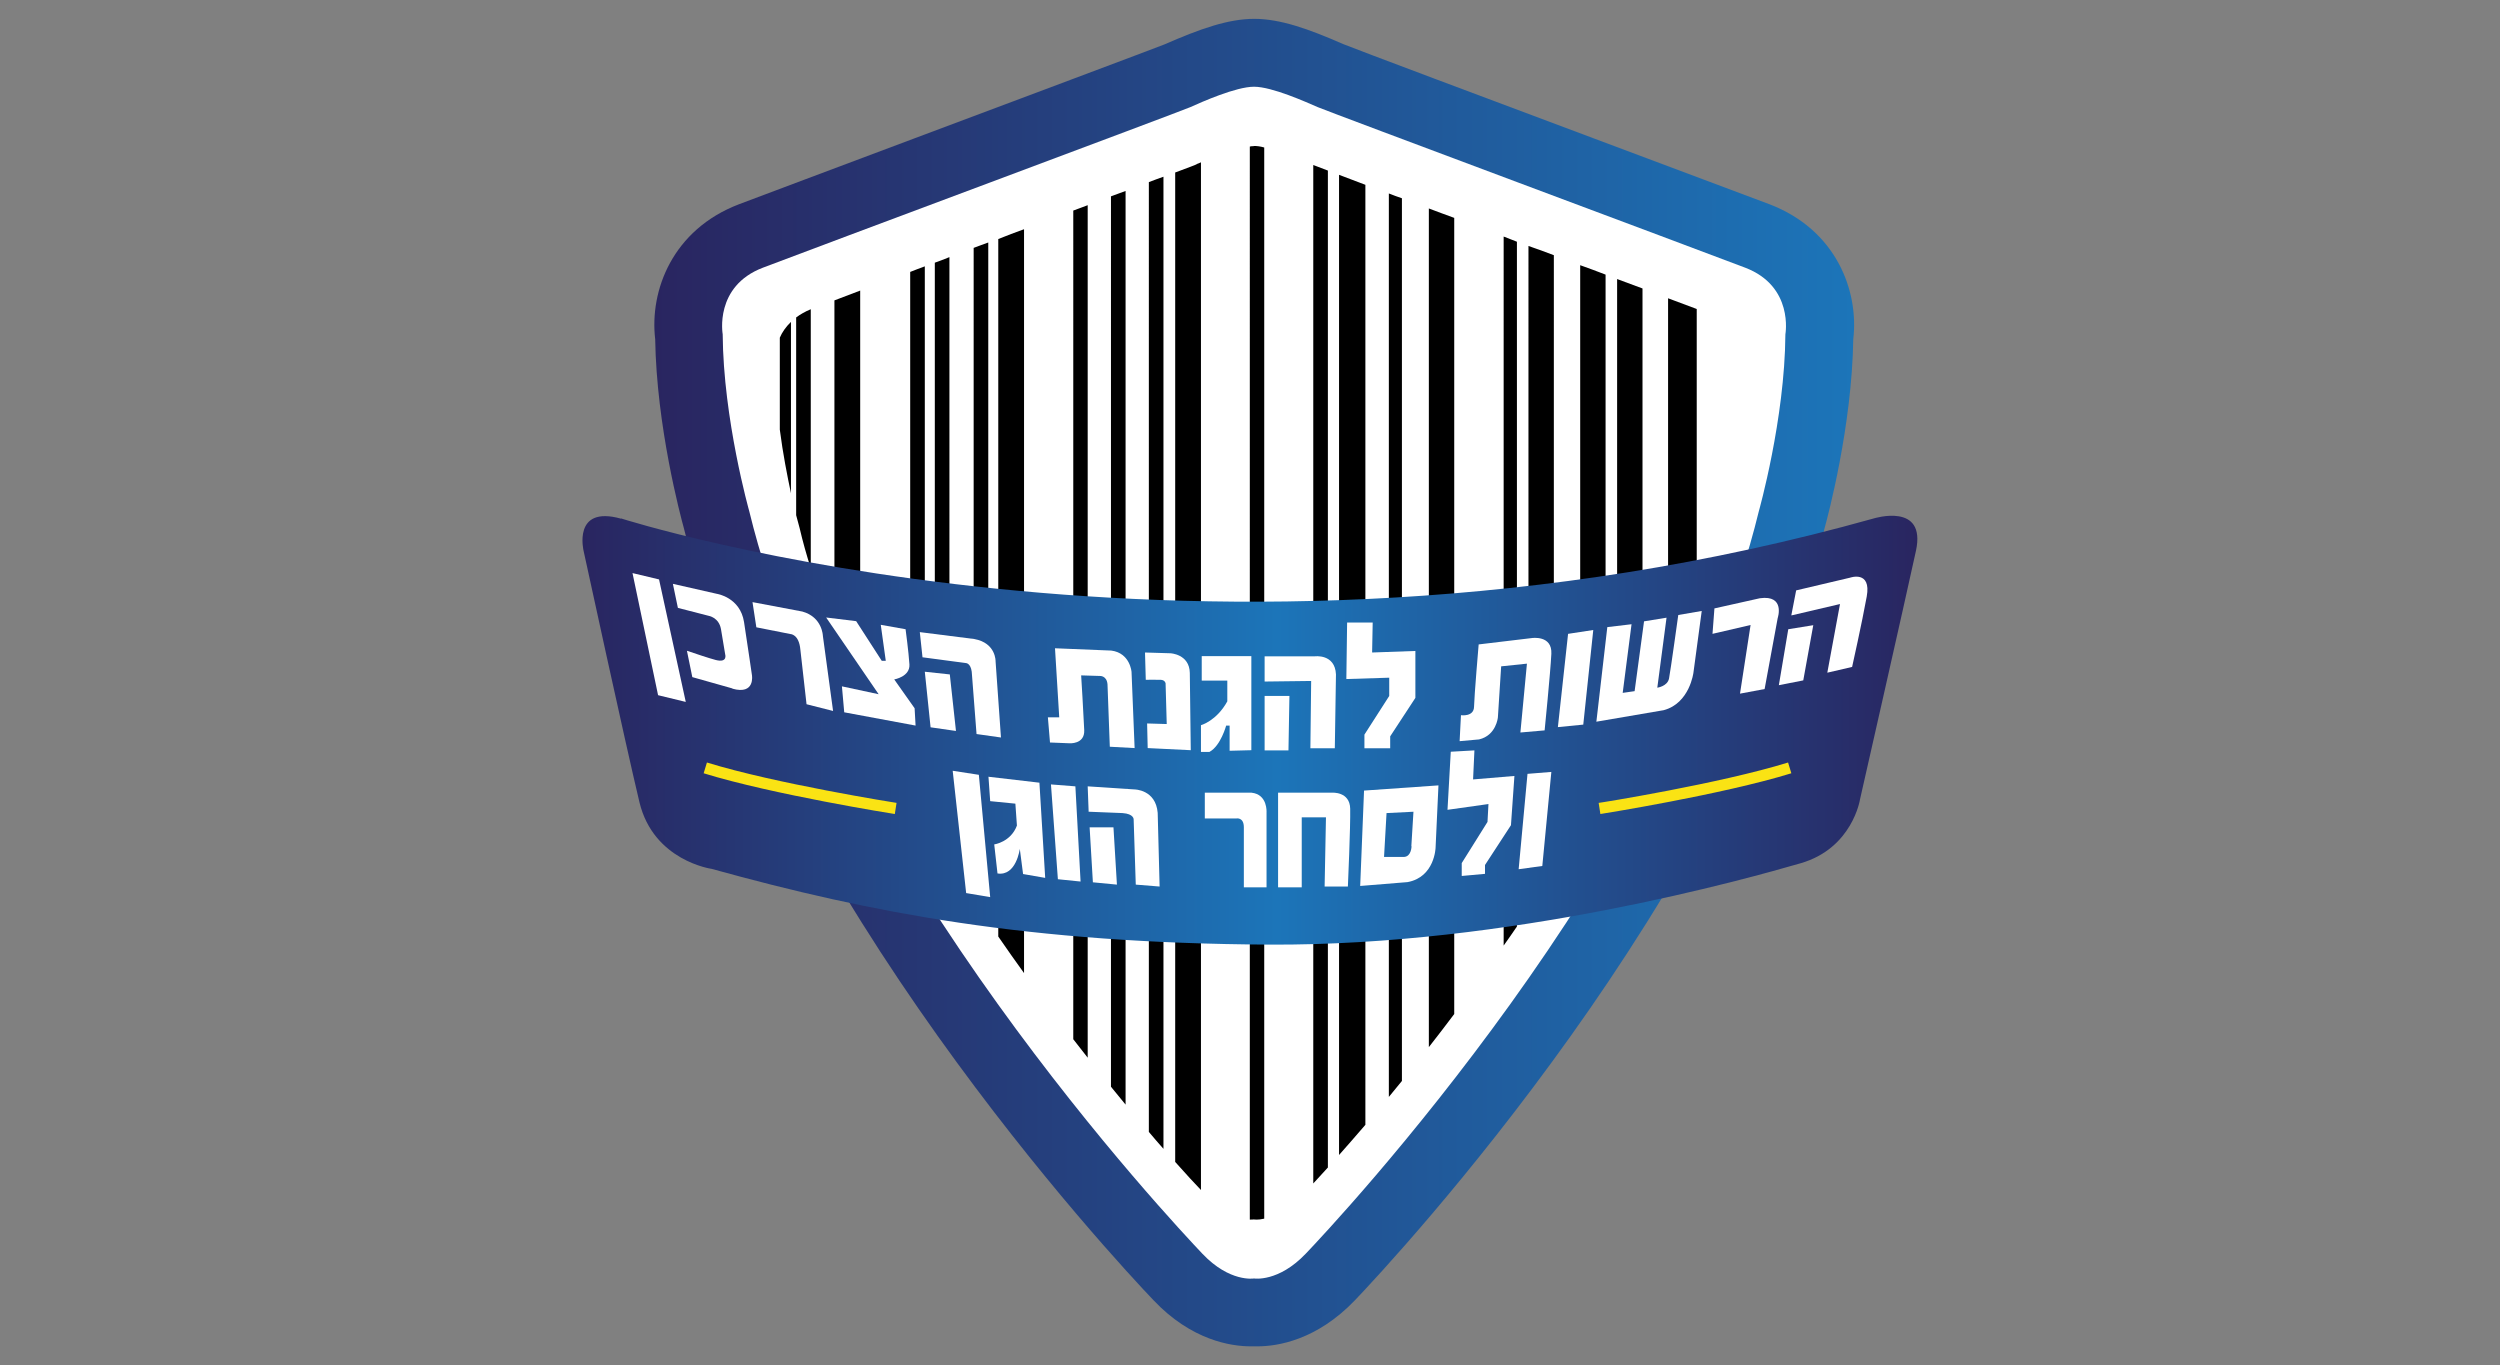 <?xml version="1.0" encoding="UTF-8"?> <svg xmlns="http://www.w3.org/2000/svg" xmlns:xlink="http://www.w3.org/1999/xlink" id="Layer_1" viewBox="0 0 130 71"><rect x="0" y="0" width="130" height="71" fill="#808080" stroke="none"/><defs><style>.cls-1{fill:url(#linear-gradient);}.cls-2{fill:#fff;}.cls-3{fill:#fae314;}.cls-4{fill:url(#linear-gradient-2);}</style><linearGradient id="linear-gradient" x1="34.02" y1="35.5" x2="96.41" y2="35.5" gradientUnits="userSpaceOnUse"><stop offset="0" stop-color="#292560"></stop><stop offset="1" stop-color="#1c75b9"></stop></linearGradient><linearGradient id="linear-gradient-2" x1="30.3" y1="37.97" x2="99.7" y2="37.97" gradientUnits="userSpaceOnUse"><stop offset="0" stop-color="#292560"></stop><stop offset=".52" stop-color="#1c75b9"></stop><stop offset="1" stop-color="#292560"></stop></linearGradient></defs><path class="cls-1" d="M65.05,70.01c-1.04,0-3.09-.31-5.07-2.4-2.01-2.11-19.77-21.15-24.42-40.15-.18-.65-1.42-5.3-1.49-9.82-.3-2.53,.9-5.7,4.36-7.02,1.05-.4,4.93-1.85,9.16-3.44,5.23-1.96,12.38-4.64,12.96-4.87,1.85-.81,3.32-1.33,4.67-1.33s2.82,.52,4.62,1.31c.63,.26,7.84,2.96,13.1,4.93,4.2,1.57,8.03,3.01,9.07,3.4,3.46,1.32,4.66,4.49,4.36,7.02-.07,4.52-1.31,9.17-1.49,9.82-4.65,19-22.41,38.04-24.42,40.15-1.99,2.08-4.03,2.4-5.07,2.4h-.34Z"></path><path class="cls-2" d="M90.75,13.92c-2.54-.97-21.62-8.09-22.23-8.35-.6-.26-2.37-1.06-3.31-1.06s-2.71,.79-3.31,1.06c-.6,.26-19.69,7.38-22.23,8.35-2.54,.97-2.09,3.46-2.09,3.46,.03,4.42,1.38,9.2,1.38,9.2,4.47,18.36,22.13,37.1,23.56,38.61s2.69,1.29,2.69,1.29c0,0,1.26,.21,2.69-1.29,1.43-1.5,19.09-20.25,23.56-38.61,0,0,1.35-4.77,1.38-9.2,0,0,.45-2.49-2.09-3.46Z"></path><path d="M88.21,16.06c-.28-.11-.79-.29-1.47-.55v18.39c.56-1.39,1.07-2.8,1.49-4.2v-13.63s-.01-.01-.02-.01Zm-4.12-1.55v25.05c.46-.86,.89-1.74,1.32-2.62V15c-.41-.15-.85-.32-1.32-.49Zm-1.92-.72v29.2c.45-.75,.89-1.53,1.32-2.32V14.28c-.42-.16-.86-.33-1.32-.49Zm-2.69-1V47.28c.45-.66,.88-1.34,1.32-2.03V13.27c-.43-.16-.87-.33-1.32-.48Zm-5.18-1.95V54.45c.43-.55,.87-1.12,1.32-1.72V11.33c-.45-.16-.89-.33-1.32-.49Zm3.89,1.46V49.17c.24-.33,.46-.66,.69-.99V12.57c-.24-.09-.46-.18-.69-.27Zm-5.97-2.23V57.04c.22-.27,.45-.55,.68-.83V10.31c-.23-.08-.46-.16-.68-.25Zm-2.59-.98V60.06c.41-.46,.87-.99,1.37-1.57V9.61c-.52-.2-.99-.38-1.37-.52Zm-1.34-.52V61.54c.22-.24,.47-.51,.76-.83V8.87c-.36-.14-.63-.24-.76-.29Zm-24.9,7.04v17.55c.41,1.06,.86,2.1,1.34,3.15V15.11c-.51,.19-.95,.36-1.34,.51Zm8.52-3.18V48.7c.45,.65,.89,1.28,1.34,1.9V11.92c-.45,.16-.89,.33-1.34,.51Zm10.32-3.89c-.07,.04-.48,.19-1.12,.43V60.42c.58,.65,1.03,1.14,1.34,1.46V8.44c-.08,.04-.16,.07-.22,.09Zm-21.68,9.03v4.77c.16,1.25,.39,2.41,.58,3.31v-8.91c-.27,.26-.46,.54-.58,.82Zm.85-1.06v10.28c.11,.42,.18,.67,.18,.67,.16,.69,.36,1.4,.58,2.09v-13.47c-.29,.12-.55,.27-.75,.42Zm5.93-2.36v27.23c.25,.46,.51,.9,.76,1.35V13.85c-.26,.09-.52,.2-.76,.29Zm1.28-.48v29.92c.25,.42,.51,.83,.76,1.25V13.37c-.26,.11-.51,.2-.76,.29Zm2.02-.76V46.8c.25,.39,.51,.76,.76,1.15V12.61c-.26,.09-.51,.19-.76,.28Zm5.18-1.94V54.04c.26,.33,.51,.66,.75,.96V10.67c-.25,.09-.49,.19-.75,.28Zm1.96-.74V56.51c.26,.32,.52,.63,.76,.93V9.93c-.25,.09-.51,.19-.76,.28Zm1.97-.74V58.86c.27,.32,.52,.61,.76,.88V9.19c-.24,.08-.49,.18-.76,.28Zm5.46-1.89c-.07,0-.14,0-.21,.02V63.42c.14,0,.21-.01,.21-.01,0,0,.21,.04,.54-.04V7.67c-.2-.06-.39-.08-.54-.08Z"></path><path class="cls-4" d="M32.3,26.96s30.37,9.74,65.13,0c0,0,2.75-.86,2.2,1.68s-2.91,12.93-2.91,12.93c0,0-.39,2.54-3.09,3.32s-15.12,4.3-27.64,4.23c-12.52-.07-20.68-1.64-28.99-3.94,0,0-3.02-.42-3.75-3.47s-2.9-13.05-2.9-13.05c0,0-.6-2.4,1.94-1.69Z"></path><polygon class="cls-2" points="32.89 29.8 34.22 36.15 35.66 36.5 34.27 30.13 32.89 29.8"></polygon><path class="cls-2" d="M38.09,35.8c-1.21-.34-2.09-.59-2.09-.59l-.28-1.37c.45,.15,1.12,.38,1.5,.48,.63,.16,.49-.29,.49-.29,0,0-.12-.72-.22-1.32-.11-.61-.65-.69-.65-.69l-1.59-.41-.26-1.25,2.29,.52s1.21,.18,1.41,1.47c.2,1.3,.41,2.75,.41,2.75,0,0,.19,1.05-1.02,.71Z"></path><path class="cls-2" d="M39.13,31.31l.2,1.31,1.77,.35s.45,0,.52,.82l.32,2.83,1.38,.35-.53-3.9s-.02-.98-1.07-1.27l-2.59-.49Z"></path><path class="cls-2" d="M42.96,32.11l2.73,3.99-1.91-.41,.12,1.35,3.71,.69-.05-.9-1.06-1.5s.83-.14,.79-.78-.2-1.83-.2-1.83l-1.29-.23,.26,1.87h-.21l-1.33-2.06-1.56-.19Z"></path><polygon class="cls-2" points="48.09 34.93 48.39 37.82 49.71 38.01 49.39 35.07 48.09 34.93"></polygon><path class="cls-2" d="M47.98,34.18l2.25,.3s.24,0,.3,.45l.25,3.24,1.27,.18-.28-3.96s.03-.95-1.1-1.16l-2.84-.36,.14,1.31Z"></path><path class="cls-2" d="M54.49,37.3l.11,1.31,1,.04s.81,.07,.78-.68-.16-2.85-.16-2.85l.98,.03s.35-.02,.39,.43l.12,3.25,1.29,.07-.16-3.96s-.07-.98-1.05-1.11l-2.93-.12,.22,3.59h-.58Z"></path><path class="cls-2" d="M59.65,37.62l1.02,.03-.06-2.12s-.03-.17-.25-.18-.78,0-.78,0l-.04-1.42,1.32,.04s.99,.04,1.01,1.02l.05,4.02-2.24-.11-.03-1.29Z"></path><path class="cls-2" d="M62.45,39.11v-1.4s.81-.22,1.37-1.24v-1.08h-1.33v-1.27s2.58,0,2.58,0v4.89l-1.13,.03v-1.31h-.18s-.28,1.05-.87,1.37h-.44Z"></path><polygon class="cls-2" points="65.76 36.19 65.76 39.02 67 39.02 67.05 36.19 65.76 36.19"></polygon><path class="cls-2" d="M65.76,35.43v-1.3h2.6s1.06-.15,1.11,.94l-.06,3.84h-1.27l.04-3.5-2.42,.03Z"></path><polygon class="cls-2" points="70.95 38.91 70.95 38.2 72.24 36.19 72.24 35.24 70.01 35.31 70.05 32.37 71.38 32.37 71.35 33.93 73.6 33.85 73.6 36.29 72.29 38.29 72.29 38.91 70.95 38.91"></polygon><path class="cls-2" d="M75.9,38.54l.07-1.35s.67,.1,.68-.44,.24-3.24,.24-3.24l2.76-.33s1.07-.17,1.02,.82-.35,3.98-.35,3.98l-1.26,.11,.34-3.58-1.34,.14-.17,2.65s-.08,.94-.98,1.15l-1,.09Z"></path><polygon class="cls-2" points="81.01 37.81 81.54 32.96 82.85 32.76 82.33 37.68 81.01 37.81"></polygon><path class="cls-2" d="M83.01,37.54l.57-4.93,1.26-.15-.46,3.57,.62-.09,.49-3.63,1.17-.19-.48,3.64s.53-.07,.61-.48,.48-3.3,.48-3.3l1.22-.21-.43,3.2s-.19,1.6-1.55,1.96l-3.51,.6Z"></path><path class="cls-2" d="M89.15,31.64l-.1,1.32,1.98-.46-.55,3.57,1.28-.24,.68-3.69s.41-1.22-.93-1.03l-2.37,.53Z"></path><polygon class="cls-2" points="92.99 32.72 92.5 35.63 93.77 35.38 94.29 32.51 92.99 32.72"></polygon><path class="cls-2" d="M93.15,31.99l.25-1.29,2.8-.66s1.12-.4,.87,.98-.76,3.66-.76,3.66l-1.29,.3,.66-3.57-2.52,.59Z"></path><polygon class="cls-2" points="50.24 46.44 49.54 40.08 50.9 40.29 51.49 46.65 50.24 46.44"></polygon><path class="cls-2" d="M51.39,40.39l2.66,.31,.3,4.95-1.15-.2-.17-1.31s-.18,1.43-1.16,1.28l-.17-1.51s.86-.12,1.18-.98l-.08-1.14-1.31-.13-.09-1.28Z"></path><polygon class="cls-2" points="54.65 40.79 55.01 45.72 56.19 45.84 55.92 40.89 54.65 40.79"></polygon><polygon class="cls-2" points="56.66 43.02 56.83 45.88 58.08 46 57.9 43.02 56.66 43.02"></polygon><path class="cls-2" d="M56.61,42.22l-.05-1.33,2.43,.16s1.11,0,1.21,1.22l.1,3.83-1.24-.1-.11-3.39s.02-.29-.58-.33l-1.75-.07Z"></path><path class="cls-2" d="M62.65,41.22v1.34h1.64s.39-.08,.39,.46v3.12h1.18v-3.91s.06-.92-.78-1.01h-2.43Z"></path><path class="cls-2" d="M66.46,46.14v-4.92h2.81s.92-.07,.94,.83-.12,4.05-.12,4.05h-1.21l.07-3.6h-1.26v3.64h-1.22Z"></path><path class="cls-2" d="M70.93,41.11l-.2,4.96,2.46-.2c1.42-.26,1.46-1.79,1.46-1.79l.15-3.24-3.87,.27Zm2.47,2.89s0,.53-.38,.56h-1.05l.13-2.28,1.4-.07-.11,1.79Z"></path><polygon class="cls-2" points="75.44 39.09 75.27 42.11 77.4 41.81 77.35 42.74 76.01 44.88 76.01 45.55 77.22 45.44 77.22 44.98 78.57 42.91 78.75 40.35 76.6 40.53 76.67 39.02 75.44 39.09"></polygon><polygon class="cls-2" points="79.43 40.24 78.97 45.2 80.2 45.03 80.67 40.14 79.43 40.24"></polygon><path class="cls-3" d="M83.22,42.33l-.09-.58c.06,0,6.3-1,9.85-2.1l.17,.56c-3.59,1.11-9.87,2.11-9.94,2.12Z"></path><path class="cls-3" d="M46.53,42.33c-.06-.01-6.35-1.01-9.94-2.12l.17-.56c3.55,1.1,9.79,2.09,9.86,2.1l-.09,.58Z"></path></svg> 